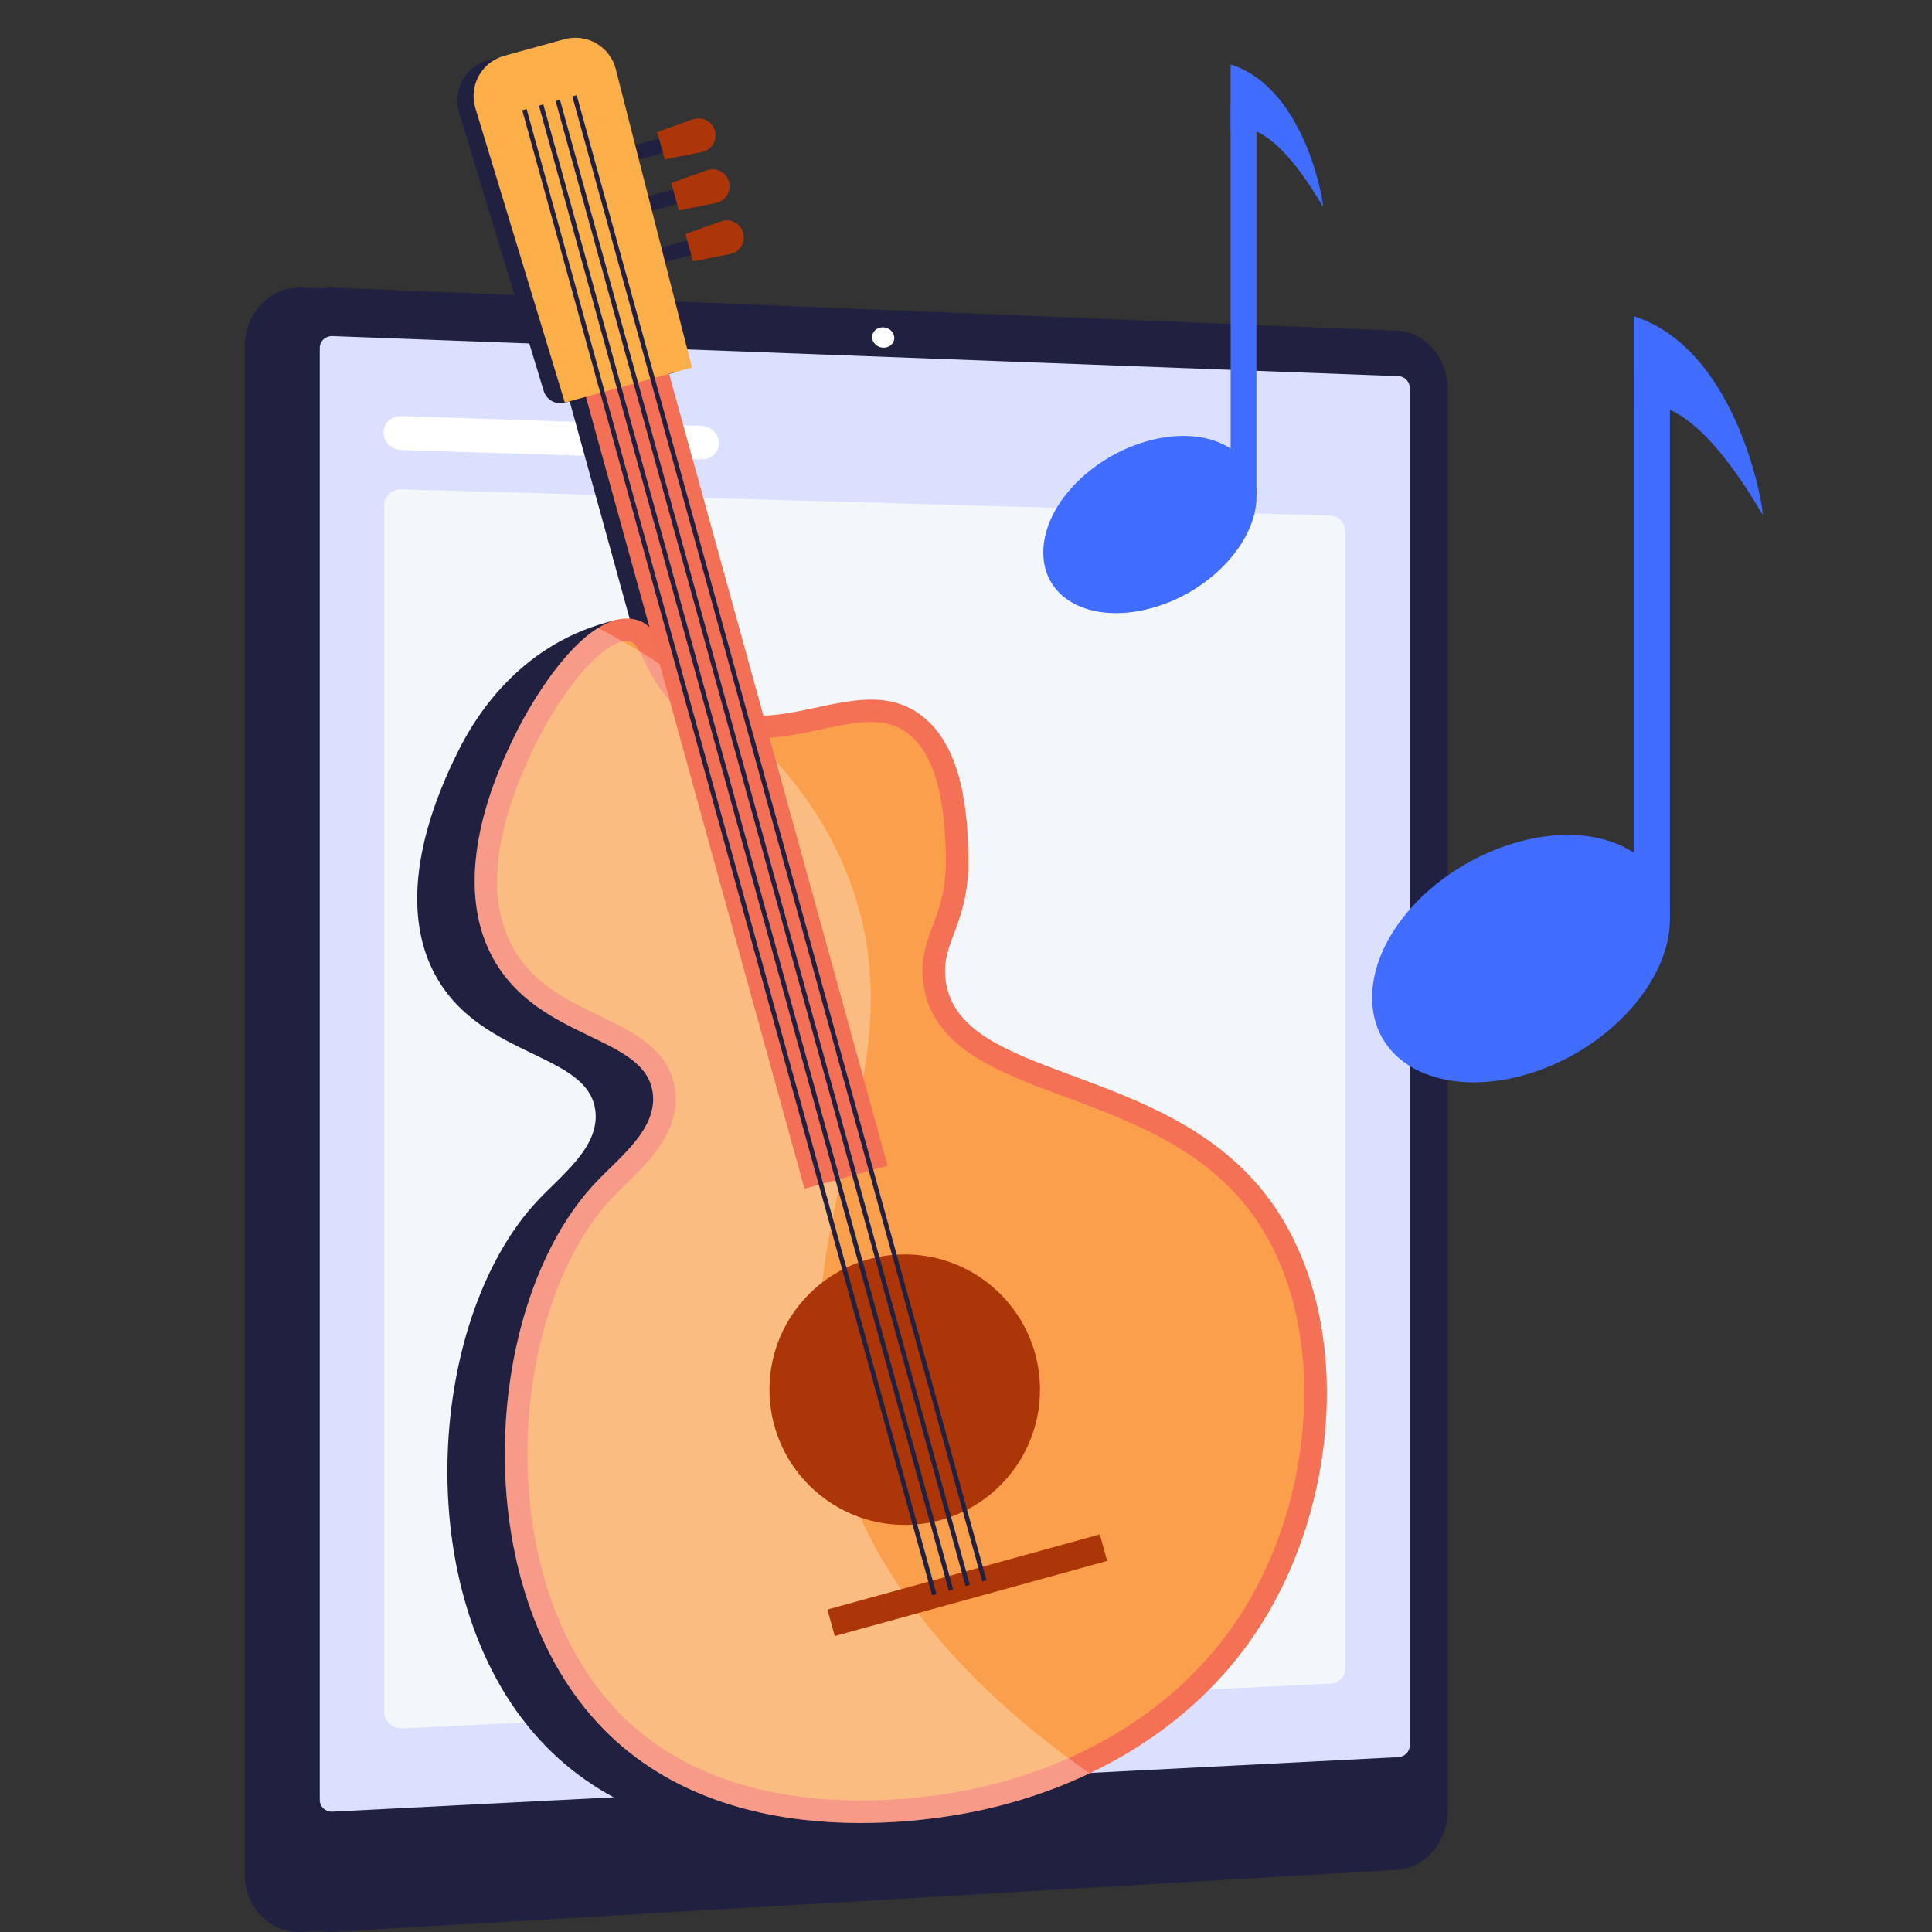<svg width="150" height="150" viewBox="0 0 150 150" fill="none" xmlns="http://www.w3.org/2000/svg">
<rect x="0" y="0" width="150" height="150" fill="#333333" stroke="none"/>
<g id="Frame" clip-path="url(#clip0_3068_18011)">
<g id="Group">
<g id="Group_2">
<g id="Group_3">
<g id="Group_4">
<path id="Vector" d="M109.978 140.502C109.978 142.949 108.239 145.047 106.098 145.167L23.458 149.995C21.005 150.136 19 148.115 19 145.477V26.926C19 24.294 21.005 22.228 23.458 22.332L106.098 25.683C108.239 25.77 109.978 27.83 109.978 30.282V140.502Z" fill="#202040"/>
<path id="Vector_2" d="M112.407 140.502C112.407 142.949 110.669 145.047 108.527 145.167L25.887 149.989C23.435 150.131 21.43 148.109 21.43 145.472V26.926C21.43 24.294 23.435 22.228 25.887 22.332L108.527 25.683C110.669 25.77 112.407 27.83 112.407 30.282V140.502Z" fill="#202040"/>
<path id="Vector_3" d="M23.508 27.002V145.363C23.508 146.769 24.576 147.853 25.889 147.777L91.249 144.077L108.529 143.096C109.679 143.031 110.605 141.914 110.605 140.6V30.212C110.605 28.899 109.679 27.798 108.529 27.754L90.623 27.057L25.884 24.544C24.57 24.495 23.508 25.596 23.508 27.002Z" fill="#202040"/>
<path id="Vector_4" d="M109.463 135.491C109.463 135.982 109.07 136.396 108.591 136.423L25.825 140.657C25.275 140.684 24.828 140.281 24.828 139.758V27.005C24.828 26.482 25.275 26.073 25.825 26.095L108.585 29.206C109.065 29.223 109.457 29.637 109.457 30.127V135.491H109.463Z" fill="#DAE0FE"/>
<path id="Vector_5" d="M76.92 142.837L60.114 143.763C59.215 143.812 58.484 143.191 58.484 142.374V142.314C58.484 141.496 59.215 140.793 60.114 140.744L76.92 139.862C77.792 139.818 78.5 140.434 78.5 141.235V141.295C78.5 142.096 77.797 142.788 76.92 142.837Z" fill="#202040"/>
<path id="Vector_6" d="M69.433 26.238C69.433 26.673 69.046 27.011 68.572 26.995C68.098 26.979 67.711 26.608 67.711 26.172C67.711 25.736 68.098 25.398 68.572 25.415C69.046 25.431 69.433 25.802 69.433 26.238Z" fill="white"/>
</g>
</g>
<g id="Group_5">
<path id="Vector_7" d="M103.286 40.031L31.18 37.993C30.428 37.971 29.828 38.532 29.828 39.246V132.916C29.828 133.63 30.46 134.202 31.212 134.196L103.275 130.714C103.951 130.709 104.452 130.153 104.452 129.477V41.295C104.452 40.614 103.962 40.053 103.286 40.031Z" fill="#F4F7FA"/>
<path id="Vector_8" d="M55.818 34.414C55.818 35.128 55.23 35.689 54.5 35.668L31.144 34.943C30.392 34.921 29.781 34.311 29.781 33.581C29.781 32.85 30.392 32.283 31.144 32.305L54.5 33.068C55.23 33.101 55.818 33.7 55.818 34.414Z" fill="white"/>
</g>
</g>
<g id="Group_6">
<g id="Clip path group">
<g id="Group_7">
<path id="Vector_9" d="M67.654 90.863L61.196 92.645L42.75 25.798L49.202 24.016L67.654 90.863Z" fill="#202040"/>
<path id="Vector_10" d="M50.134 55.689C55.622 59.368 62.041 53.33 66.913 56.779C70.444 59.281 70.635 64.986 70.717 67.514C70.907 73.16 68.542 74.353 68.957 77.471C69.997 85.285 85.675 83.781 93.713 93.977C100.274 102.293 99.806 115.927 94.487 125.719C87.719 138.177 74.869 141.163 72.068 141.812C69.736 142.351 52.685 146.057 42.423 135.626C31.568 124.591 33.007 102.505 41.753 93.203C43.644 91.192 46.576 89.034 46.222 86.222C45.65 81.727 37.508 82.184 33.911 75.912C30.19 69.411 34.326 60.883 35.475 58.518C37.056 55.259 40.663 49.831 47.769 48.153C50.331 47.548 46.756 53.422 50.134 55.689Z" fill="#202040"/>
<path id="Vector_11" d="M54.595 54.337C60.083 58.016 66.502 51.978 71.374 55.427C74.905 57.929 75.096 63.634 75.178 66.163C75.368 71.808 73.003 73.002 73.418 76.119C74.458 83.933 90.136 82.429 98.174 92.625C104.735 100.941 104.267 114.575 98.948 124.368C92.18 136.825 79.33 139.811 76.529 140.46C74.197 140.999 57.146 144.705 46.884 134.275C36.029 123.24 37.468 101.153 46.214 91.851C48.105 89.84 51.037 87.682 50.683 84.87C50.111 80.375 41.969 80.832 38.373 74.56C34.651 68.059 38.787 59.531 39.937 57.166C41.517 53.907 45.538 47.444 49.162 48.065C51.751 48.517 51.217 52.076 54.595 54.337Z" fill="#F47156"/>
<path id="Vector_12" d="M77.9 138.317C77.138 138.529 76.533 138.665 76.135 138.758C73.094 139.467 57.443 142.513 48.136 133.047C43.471 128.306 40.855 120.791 40.953 112.432C41.046 104.667 43.553 97.239 47.493 93.049C47.814 92.705 48.179 92.351 48.561 91.975C50.457 90.117 52.822 87.806 52.419 84.646C52.016 81.496 49.242 80.161 46.561 78.869C44.049 77.659 41.455 76.412 39.891 73.687C37.727 69.905 38.272 64.603 41.509 57.927C43.248 54.347 46.109 50.423 48.228 49.835C48.463 49.77 48.67 49.753 48.866 49.786C49.231 49.846 49.427 50.107 50.038 51.339C50.681 52.636 51.563 54.407 53.618 55.78C57.029 58.069 60.599 57.306 63.748 56.63C66.353 56.075 68.598 55.595 70.358 56.843C73.181 58.843 73.356 64.003 73.426 66.21C73.519 68.951 72.963 70.423 72.429 71.85C71.939 73.153 71.437 74.493 71.683 76.341C72.347 81.322 77.366 83.185 82.674 85.152C87.568 86.967 93.115 89.027 96.799 93.703C99.682 97.359 101.224 102.285 101.262 107.947C101.3 113.348 99.927 118.879 97.404 123.527C92.189 133.151 82.947 136.922 77.9 138.317Z" fill="#FAA04C"/>
<path id="Vector_13" opacity="0.3" d="M64.485 111.097C60.654 94.536 71.204 83.899 66.267 69.207C64.85 64.995 62.022 60.036 56.066 55.093C55.57 54.908 55.079 54.657 54.594 54.336C53.815 53.812 53.243 53.218 52.791 52.608C50.921 51.306 48.818 50.014 46.437 48.75C43.696 50.45 41.129 54.712 39.935 57.164C38.791 59.529 34.65 68.057 38.371 74.558C41.963 80.831 50.104 80.373 50.682 84.869C51.041 87.68 48.104 89.838 46.213 91.849C37.461 101.151 36.028 123.238 46.883 134.273C57.145 144.703 74.196 141.003 76.528 140.458C77.749 140.174 80.882 139.444 84.588 137.679C75.82 131.548 67.215 122.884 64.485 111.097Z" fill="white"/>
<g id="Group_8">
<path id="Vector_14" d="M54.42 19.58L50.764 20.588L50.453 19.471L54.11 18.457L54.42 19.58Z" fill="#202040"/>
<path id="Vector_15" d="M55.987 17.182L53.219 18.168L53.807 20.294L56.69 19.721C57.442 19.574 57.905 18.817 57.704 18.076C57.491 17.335 56.706 16.926 55.987 17.182Z" fill="#AD3608"/>
</g>
<g id="Group_9">
<path id="Vector_16" d="M53.327 15.617L49.664 16.631L49.359 15.508L53.016 14.5L53.327 15.617Z" fill="#202040"/>
<path id="Vector_17" d="M54.886 13.221L52.117 14.207L52.706 16.333L55.589 15.761C56.34 15.613 56.804 14.856 56.602 14.115C56.395 13.374 55.605 12.965 54.886 13.221Z" fill="#AD3608"/>
</g>
<g id="Group_10">
<path id="Vector_18" d="M52.233 11.662L48.576 12.67L48.266 11.553L51.922 10.539L52.233 11.662Z" fill="#202040"/>
<path id="Vector_19" d="M53.792 9.264L51.023 10.25L51.612 12.376L54.495 11.803C55.247 11.656 55.71 10.899 55.508 10.158C55.301 9.417 54.517 9.008 53.792 9.264Z" fill="#AD3608"/>
</g>
<path id="Vector_20" d="M42.553 3.398L37.883 4.684C36.128 5.169 35.12 7.006 35.648 8.744L42.215 30.356C42.428 31.054 43.158 31.457 43.866 31.266L52.471 28.89L46.547 5.714C46.1 3.959 44.297 2.919 42.553 3.398Z" fill="#202040"/>
<path id="Vector_21" d="M70.243 118.393C76.043 118.393 80.744 113.691 80.744 107.892C80.744 102.092 76.043 97.391 70.243 97.391C64.444 97.391 59.742 102.092 59.742 107.892C59.742 113.691 64.444 118.393 70.243 118.393Z" fill="#AD3608"/>
<path id="Vector_22" d="M68.917 90.512L62.459 92.294L44.008 25.446L50.465 23.664L68.917 90.512Z" fill="#F37056"/>
<path id="Vector_23" d="M85.958 121.189L64.809 127.025L64.242 124.965L85.391 119.129L85.958 121.189Z" fill="#AD3608"/>
<path id="Vector_24" d="M43.811 3.046L39.141 4.333C37.386 4.818 36.378 6.654 36.906 8.392L43.854 31.258L53.723 28.533L47.81 5.368C47.364 3.608 45.56 2.567 43.811 3.046Z" fill="#FCAE49"/>
<g id="Group_11">
<path id="Vector_25" d="M76.594 122.694L76.257 122.787L44.438 7.483L44.775 7.391L76.594 122.694Z" fill="#202040"/>
<path id="Vector_26" d="M75.297 123.048L74.965 123.141L43.141 7.843L43.478 7.75L75.297 123.048Z" fill="#202040"/>
<path id="Vector_27" d="M74.006 123.409L73.668 123.502L41.844 8.204L42.182 8.105L74.006 123.409Z" fill="#202040"/>
<path id="Vector_28" d="M72.709 123.763L72.371 123.861L40.547 8.557L40.885 8.465L72.709 123.763Z" fill="#202040"/>
</g>
</g>
</g>
</g>
<g id="Group_12">
<path id="Vector_29" d="M129.648 71.398C129.648 76.134 124.945 81.43 118.792 83.338C112.21 85.376 106.531 82.804 106.531 77.452C106.531 72.101 112.21 66.554 118.792 65.142C124.939 63.829 129.648 66.657 129.648 71.398Z" fill="#406CFF"/>
<path id="Vector_30" d="M129.65 71.402L126.844 72.132V29L129.65 28.93V71.402Z" fill="#406CFF"/>
<path id="Vector_31" d="M136.838 39.947C137.05 40.306 135.214 27.223 126.844 24.547V31.762C126.844 31.756 130.38 28.912 136.838 39.947Z" fill="#406CFF"/>
</g>
<g id="Group_13">
<path id="Vector_32" d="M97.555 38.554C97.555 41.949 94.188 45.742 89.779 47.105C85.065 48.565 81 46.723 81 42.892C81 39.061 85.071 35.083 89.779 34.075C94.188 33.132 97.555 35.16 97.555 38.554Z" fill="#406CFF"/>
<path id="Vector_33" d="M97.552 38.559L95.547 39.082V8.19L97.552 8.141V38.559Z" fill="#406CFF"/>
<path id="Vector_34" d="M102.702 16.03C102.855 16.291 101.536 6.913 95.547 5V10.166C95.547 10.166 98.075 8.128 102.702 16.03Z" fill="#406CFF"/>
</g>
</g>
</g>
<defs>
<clipPath id="clip0_3068_18011">
<rect width="150" height="150" fill="white"/>
</clipPath>
</defs>
</svg>
